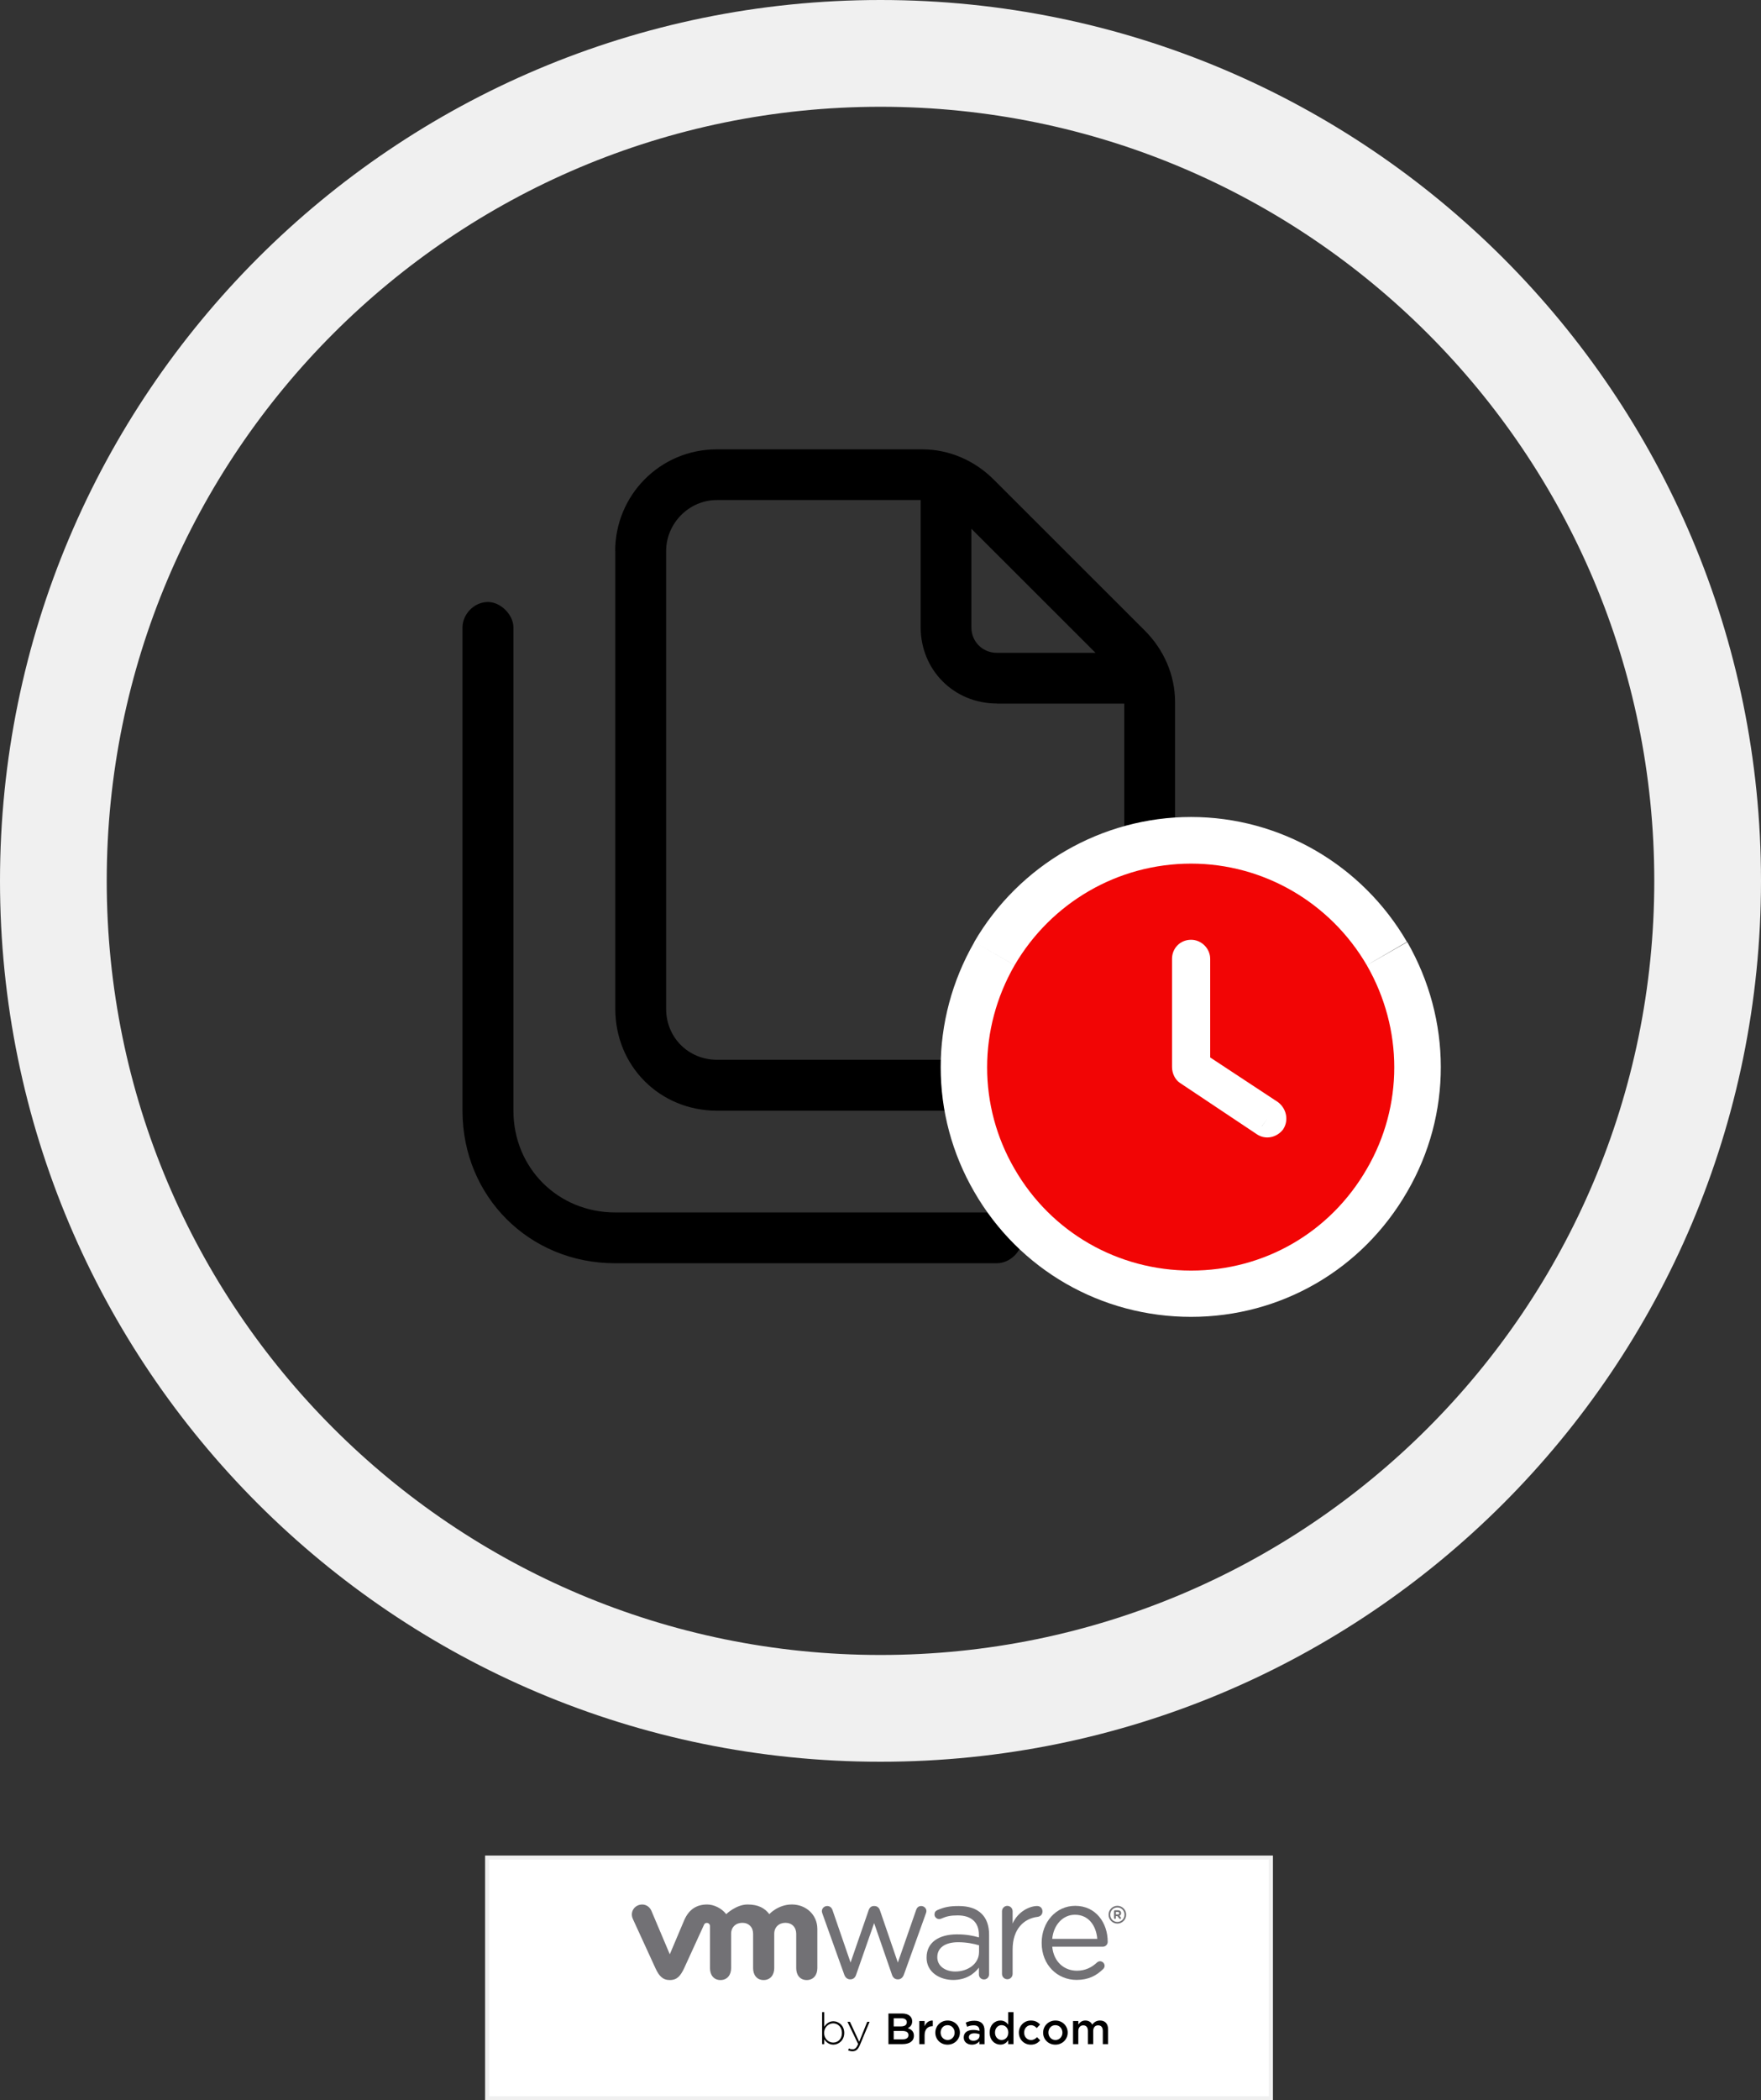 <svg width="432" height="515" viewBox="0 0 432 515" fill="none" xmlns="http://www.w3.org/2000/svg">
<rect x="0" y="0" width="432" height="515" fill="#333333" stroke="none"/>
<path fill-rule="evenodd" clip-rule="evenodd" d="M216 405.818C320.834 405.818 405.818 320.834 405.818 216C405.818 111.166 320.834 26.182 216 26.182C111.166 26.182 26.182 111.166 26.182 216C26.182 320.834 111.166 405.818 216 405.818ZM216 432C335.294 432 432 335.294 432 216C432 96.707 335.294 0 216 0C96.707 0 0 96.707 0 216C0 335.294 96.707 432 216 432Z" fill="#F0F0F0"/>
<path d="M150.943 135.13V247.41C150.943 261.437 161.872 272.357 175.912 272.357H263.292C276.933 272.357 288.262 261.437 288.262 247.41V172.167C288.262 165.552 285.522 159.308 280.842 154.632L243.773 117.595C239.093 112.919 232.843 110.182 226.223 110.182H175.884C161.844 110.182 150.914 121.501 150.914 135.13H150.943ZM238.322 129.684L268.743 160.077H244.543C241.033 160.077 238.294 157.34 238.294 153.833V129.655L238.322 129.684ZM244.572 172.537H275.791V247.381C275.791 254.395 269.941 259.869 263.292 259.869H175.912C168.892 259.869 163.413 254.423 163.413 247.381V135.101C163.413 128.486 168.864 122.613 175.912 122.613H225.852V153.805C225.852 164.326 234.042 172.509 244.572 172.509V172.537Z" fill="black"/>
<path d="M244.551 297.305H150.922C136.882 297.305 125.952 286.385 125.952 272.357V153.861C125.952 150.754 122.842 147.617 119.703 147.617C116.193 147.617 113.453 150.725 113.453 153.861V272.357C113.453 293.399 129.833 309.764 150.893 309.764H244.523C247.633 309.764 250.772 307.027 250.772 303.52C250.772 300.413 247.662 297.276 244.523 297.276L244.551 297.305Z" fill="black"/>
<path d="M345.202 231.015L334.358 237.23L345.145 230.958C334.187 212.111 314.068 200.336 292.18 200.336C270.293 200.336 250.003 212.083 239.016 230.958L248.89 236.689L248.776 236.632L239.016 230.958V231.015C228.03 250.089 228.001 273.326 239.016 292.287C250.06 311.418 270.207 322.909 292.18 322.909C314.154 322.909 334.158 311.39 345.202 292.23C356.246 273.269 356.16 250.032 345.202 230.958V231.015ZM325.426 242.42C332.161 254.166 332.303 268.194 325.996 279.827C328.508 272.984 326.025 265.258 320.175 261.009L319.947 260.867L319.719 260.724L308.275 253.197V235.178C308.275 231.5 307.02 228.135 304.908 225.398C313.355 228.42 320.689 234.351 325.397 242.448L325.426 242.42ZM309.559 276.149L310.872 274.353L309.559 276.178V276.149ZM292.18 300.156C278.283 300.156 265.698 292.943 258.764 280.939L248.862 286.613L248.976 286.556L258.764 280.939V280.882C251.886 269.078 251.829 254.537 258.764 242.448C263.501 234.351 270.864 228.363 279.425 225.369C277.313 228.135 276.086 231.557 276.086 235.178V261.694C276.086 266.569 278.397 271.929 283.106 275.094L301.826 287.582C308.475 292.116 316.694 290.833 321.944 285.986C314.696 294.995 303.823 300.213 292.152 300.213L292.18 300.156Z" fill="white"/>
<path d="M292.196 211.77C274.246 211.77 257.866 221.321 248.877 236.717C239.916 252.313 239.916 271.217 248.877 286.613C257.866 302.209 274.246 311.561 292.196 311.561C310.145 311.561 326.325 302.209 335.315 286.613C344.275 271.217 344.275 252.313 335.315 236.717C326.354 221.321 309.945 211.77 292.196 211.77ZM314.825 276.862C313.256 279.001 310.345 279.599 308.176 278.031L289.456 265.543C288.286 264.773 287.515 263.205 287.515 261.637V235.121C287.515 232.583 289.456 230.445 292.196 230.445C294.735 230.445 296.876 232.583 296.876 235.121V259.299L313.455 270.219C315.596 271.787 316.195 274.695 314.825 276.834V276.862Z" fill="#F20505"/>
<rect x="119.5" y="455.5" width="192.271" height="58.999" fill="white"/>
<rect x="119.5" y="455.5" width="192.271" height="58.999" stroke="#F0F0F0"/>
<path d="M202.201 500.064V501.245H201.677V493.406H202.201V496.992C202.673 496.272 203.367 495.64 204.449 495.64C205.764 495.64 207.104 496.705 207.104 498.485V498.505C207.104 500.29 205.764 501.371 204.449 501.371C203.355 501.371 202.649 500.748 202.201 500.06V500.064ZM206.539 498.53V498.51C206.539 497.069 205.542 496.146 204.396 496.146C203.25 496.146 202.169 497.101 202.169 498.497V498.518C202.169 499.926 203.263 500.869 204.396 500.869C205.53 500.869 206.539 499.999 206.539 498.53Z" fill="black"/>
<path d="M212.747 495.771H213.324L210.959 501.441C210.479 502.591 209.922 502.999 209.139 502.999C208.72 502.999 208.421 502.923 208.058 502.765L208.239 502.303C208.53 502.441 208.764 502.506 209.172 502.506C209.74 502.506 210.112 502.174 210.519 501.219L207.896 495.776H208.506L210.773 500.672L212.743 495.776L212.747 495.771Z" fill="black"/>
<path d="M217.944 493.731H221.306C222.161 493.731 222.835 493.965 223.267 494.394C223.597 494.726 223.771 495.135 223.771 495.641V495.661C223.771 496.564 223.258 497.045 222.702 497.336C223.581 497.636 224.191 498.142 224.191 499.162V499.182C224.191 500.526 223.089 501.242 221.418 501.242H217.948V493.727L217.944 493.731ZM222.451 495.855C222.451 495.264 221.979 494.9 221.136 494.9H219.24V496.899H221.039C221.887 496.899 222.451 496.568 222.451 495.88V495.859V495.855ZM221.326 498.012H219.24V500.072H221.423C222.322 500.072 222.867 499.716 222.867 499.04V499.02C222.867 498.385 222.363 498.012 221.326 498.012Z" fill="black"/>
<path d="M225.527 495.576H226.823V496.855C227.178 496.005 227.827 495.427 228.824 495.471V496.847H228.747C227.614 496.847 226.819 497.588 226.819 499.089V501.246H225.523V495.576H225.527Z" fill="black"/>
<path d="M229.45 498.442V498.421C229.45 496.799 230.733 495.459 232.468 495.459C234.203 495.459 235.479 496.778 235.479 498.401V498.421C235.479 500.032 234.195 501.376 232.448 501.376C230.701 501.376 229.45 500.056 229.45 498.446V498.442ZM234.183 498.442V498.421C234.183 497.422 233.465 496.596 232.448 496.596C231.431 496.596 230.745 497.414 230.745 498.401V498.421C230.745 499.409 231.464 500.234 232.468 500.234C233.473 500.234 234.183 499.417 234.183 498.442Z" fill="black"/>
<path d="M236.416 499.616V499.595C236.416 498.369 237.368 497.77 238.752 497.77C239.386 497.77 239.834 497.867 240.274 498.005V497.867C240.274 497.062 239.781 496.633 238.869 496.633C238.236 496.633 237.768 496.77 237.251 496.989L236.908 495.969C237.53 495.69 238.139 495.508 239.039 495.508C239.886 495.508 240.516 495.734 240.911 496.143C241.331 496.552 241.52 497.151 241.52 497.896V501.259H240.257V500.55C239.87 501.012 239.281 501.376 238.417 501.376C237.356 501.376 236.416 500.765 236.416 499.624V499.616ZM240.294 499.207V498.818C239.963 498.689 239.523 498.592 239.011 498.592C238.175 498.592 237.683 498.948 237.683 499.535V499.555C237.683 500.101 238.163 500.413 238.785 500.413C239.64 500.413 240.294 499.919 240.294 499.199V499.207Z" fill="black"/>
<path d="M242.781 498.42V498.4C242.781 496.522 244.056 495.458 245.404 495.458C246.336 495.458 246.925 495.919 247.333 496.458V493.406H248.628V501.245H247.333V500.302C246.917 500.893 246.328 501.367 245.404 501.367C244.076 501.367 242.781 500.302 242.781 498.425V498.42ZM247.353 498.42V498.4C247.353 497.304 246.582 496.587 245.715 496.587C244.847 496.587 244.089 497.275 244.089 498.4V498.42C244.089 499.517 244.839 500.234 245.715 500.234C246.59 500.234 247.353 499.505 247.353 498.42Z" fill="black"/>
<path d="M249.942 498.442V498.421C249.942 496.811 251.185 495.459 252.888 495.459C253.949 495.459 254.611 495.856 255.148 496.438L254.332 497.308C253.937 496.888 253.517 496.6 252.876 496.6C251.936 496.6 251.238 497.418 251.238 498.405V498.425C251.238 499.433 251.932 500.238 252.928 500.238C253.538 500.238 253.99 499.959 254.397 499.542L255.18 500.315C254.623 500.939 253.969 501.38 252.868 501.38C251.185 501.38 249.946 500.06 249.946 498.45L249.942 498.442Z" fill="black"/>
<path d="M255.895 498.442V498.421C255.895 496.799 257.178 495.459 258.913 495.459C260.648 495.459 261.923 496.778 261.923 498.401V498.421C261.923 500.032 260.64 501.376 258.893 501.376C257.145 501.376 255.895 500.056 255.895 498.446V498.442ZM260.628 498.442V498.421C260.628 497.422 259.909 496.596 258.893 496.596C257.876 496.596 257.19 497.414 257.19 498.401V498.421C257.19 499.409 257.908 500.234 258.913 500.234C259.917 500.234 260.628 499.417 260.628 498.442Z" fill="black"/>
<path d="M263.235 495.576H264.531V496.434C264.894 495.929 265.386 495.455 266.254 495.455C267.069 495.455 267.646 495.852 267.944 496.455C268.392 495.852 268.993 495.455 269.849 495.455C271.08 495.455 271.83 496.24 271.83 497.624V501.242H270.535V498.021C270.535 497.118 270.119 496.637 269.389 496.637C268.659 496.637 268.178 497.131 268.178 498.045V501.246H266.883V498.013C266.883 497.131 266.455 496.637 265.737 496.637C265.019 496.637 264.527 497.175 264.527 498.045V501.246H263.231V495.576H263.235Z" fill="black"/>
<path d="M207.098 484.172L201.788 469.344C201.719 469.137 201.618 468.866 201.618 468.632C201.618 467.988 202.159 467.377 202.938 467.377C203.616 467.377 204.055 467.822 204.257 468.462L208.655 481.238L213.086 468.425C213.287 467.818 213.695 467.377 214.369 467.377H214.506C215.216 467.377 215.66 467.822 215.862 468.425L220.256 481.238L224.727 468.393C224.896 467.85 225.267 467.377 225.978 467.377C226.688 467.377 227.261 467.952 227.261 468.599C227.261 468.834 227.16 469.109 227.091 469.315L221.745 484.176C221.471 484.953 220.93 485.358 220.325 485.358H220.22C219.546 485.358 219.037 484.953 218.795 484.176L214.437 471.574L210.039 484.176C209.805 484.953 209.293 485.358 208.619 485.358H208.55C207.909 485.358 207.368 484.953 207.098 484.176" fill="#727175"/>
<path d="M245.805 468.667C245.805 467.951 246.378 467.34 247.088 467.34C247.834 467.34 248.411 467.915 248.411 468.667V471.678C249.698 468.756 252.551 467.376 254.444 467.376C255.222 467.376 255.735 467.955 255.735 468.7C255.735 469.444 255.259 469.922 254.581 470.027C251.191 470.436 248.411 472.981 248.411 478.052V484.009C248.411 484.722 247.871 485.333 247.124 485.333C246.378 485.333 245.805 484.754 245.805 484.009V468.667Z" fill="#727175"/>
<path d="M264.103 485.495C259.387 485.495 255.537 481.828 255.537 476.446V476.377C255.537 471.371 259.023 467.332 263.773 467.332C268.849 467.332 271.738 471.533 271.738 476.146C271.738 476.851 271.169 477.356 270.543 477.356H258.128C258.487 481.124 261.109 483.241 264.168 483.241C266.294 483.241 267.852 482.403 269.115 481.221C269.313 481.055 269.547 480.922 269.845 480.922C270.471 480.922 270.975 481.428 270.975 482.035C270.975 482.334 270.846 482.638 270.572 482.873C268.946 484.451 267.021 485.495 264.099 485.495M269.18 475.434C268.913 472.273 267.118 469.517 263.7 469.517C260.71 469.517 258.45 472.039 258.124 475.434H269.176H269.18Z" fill="#727175"/>
<path d="M227.305 480.052V479.983C227.305 476.292 230.343 474.326 234.77 474.326C236.997 474.326 238.583 474.633 240.144 475.07V474.459C240.144 471.306 238.212 469.68 234.939 469.68C233.18 469.68 232.159 469.906 230.872 470.481C230.702 470.55 230.533 470.582 230.4 470.582C229.79 470.582 229.246 470.072 229.246 469.465C229.246 468.923 229.484 468.591 229.96 468.376C231.679 467.628 232.974 467.381 235.205 467.381C237.671 467.381 239.563 468.02 240.846 469.311C242.029 470.497 242.638 472.193 242.638 474.427V484.095C242.638 484.84 242.097 485.382 241.383 485.382C240.669 485.382 240.14 484.84 240.14 484.16V482.488C238.922 484.083 236.896 485.507 233.825 485.507C230.581 485.507 227.301 483.642 227.301 480.052M240.173 478.696V477.005C238.889 476.632 237.162 476.256 235.036 476.256C231.764 476.256 229.936 477.685 229.936 479.882V479.951C229.936 482.152 231.961 483.439 234.326 483.439C237.534 483.439 240.168 481.473 240.168 478.696" fill="#727175"/>
<path d="M159.767 468.473C159.194 467.219 157.782 466.644 156.462 467.239C155.143 467.826 154.655 469.295 155.252 470.557L160.796 482.642C161.668 484.536 162.588 485.531 164.311 485.531C166.151 485.531 166.958 484.447 167.825 482.642C167.825 482.642 172.663 472.079 172.708 471.974C172.76 471.86 172.913 471.521 173.406 471.521C173.821 471.525 174.172 471.856 174.172 472.302V482.634C174.172 484.224 175.052 485.531 176.747 485.531C178.441 485.531 179.353 484.224 179.353 482.634V474.183C179.353 472.552 180.519 471.496 182.105 471.496C183.691 471.496 184.748 472.589 184.748 474.183V482.634C184.748 484.224 185.632 485.531 187.322 485.531C189.013 485.531 189.933 484.224 189.933 482.634V474.183C189.933 472.552 191.095 471.496 192.681 471.496C194.267 471.496 195.324 472.589 195.324 474.183V482.634C195.324 484.224 196.204 485.531 197.898 485.531C199.593 485.531 200.509 484.224 200.509 482.634V473.014C200.509 469.477 197.676 467 194.267 467C190.857 467 188.727 469.367 188.727 469.367C187.593 467.894 186.031 467.004 183.384 467.004C180.592 467.004 178.151 469.367 178.151 469.367C177.013 467.894 175.084 467.004 173.486 467.004C171.013 467.004 169.048 468.093 167.853 470.845L164.311 479.214L159.767 468.473Z" fill="#727175"/>
<path d="M271.949 469.52V469.503C271.949 468.322 272.906 467.326 274.108 467.326C275.31 467.326 276.271 468.31 276.271 469.491V469.503C276.271 470.689 275.318 471.685 274.108 471.685C272.897 471.685 271.949 470.705 271.949 469.52ZM275.855 469.503C275.855 468.528 275.109 467.727 274.108 467.727C273.107 467.727 272.357 468.536 272.357 469.503V469.516C272.357 470.487 273.107 471.28 274.108 471.28C275.109 471.28 275.855 470.471 275.855 469.499" fill="#727175"/>
<path d="M273.285 468.651C273.285 468.521 273.386 468.416 273.515 468.416H274.237C274.508 468.416 274.718 468.493 274.847 468.635C274.968 468.748 275.032 468.918 275.032 469.112V469.12C275.032 469.452 274.863 469.654 274.613 469.76L274.931 470.148C274.976 470.205 275.004 470.253 275.004 470.322C275.004 470.448 274.899 470.537 274.786 470.537C274.685 470.537 274.617 470.484 274.56 470.419L274.112 469.849H273.745V470.306C273.745 470.435 273.644 470.537 273.515 470.537C273.386 470.537 273.285 470.435 273.285 470.306V468.651ZM274.213 469.436C274.439 469.436 274.564 469.323 274.564 469.14V469.132C274.564 468.938 274.431 468.833 274.209 468.833H273.749V469.436H274.213Z" fill="#727175"/>
</svg>
